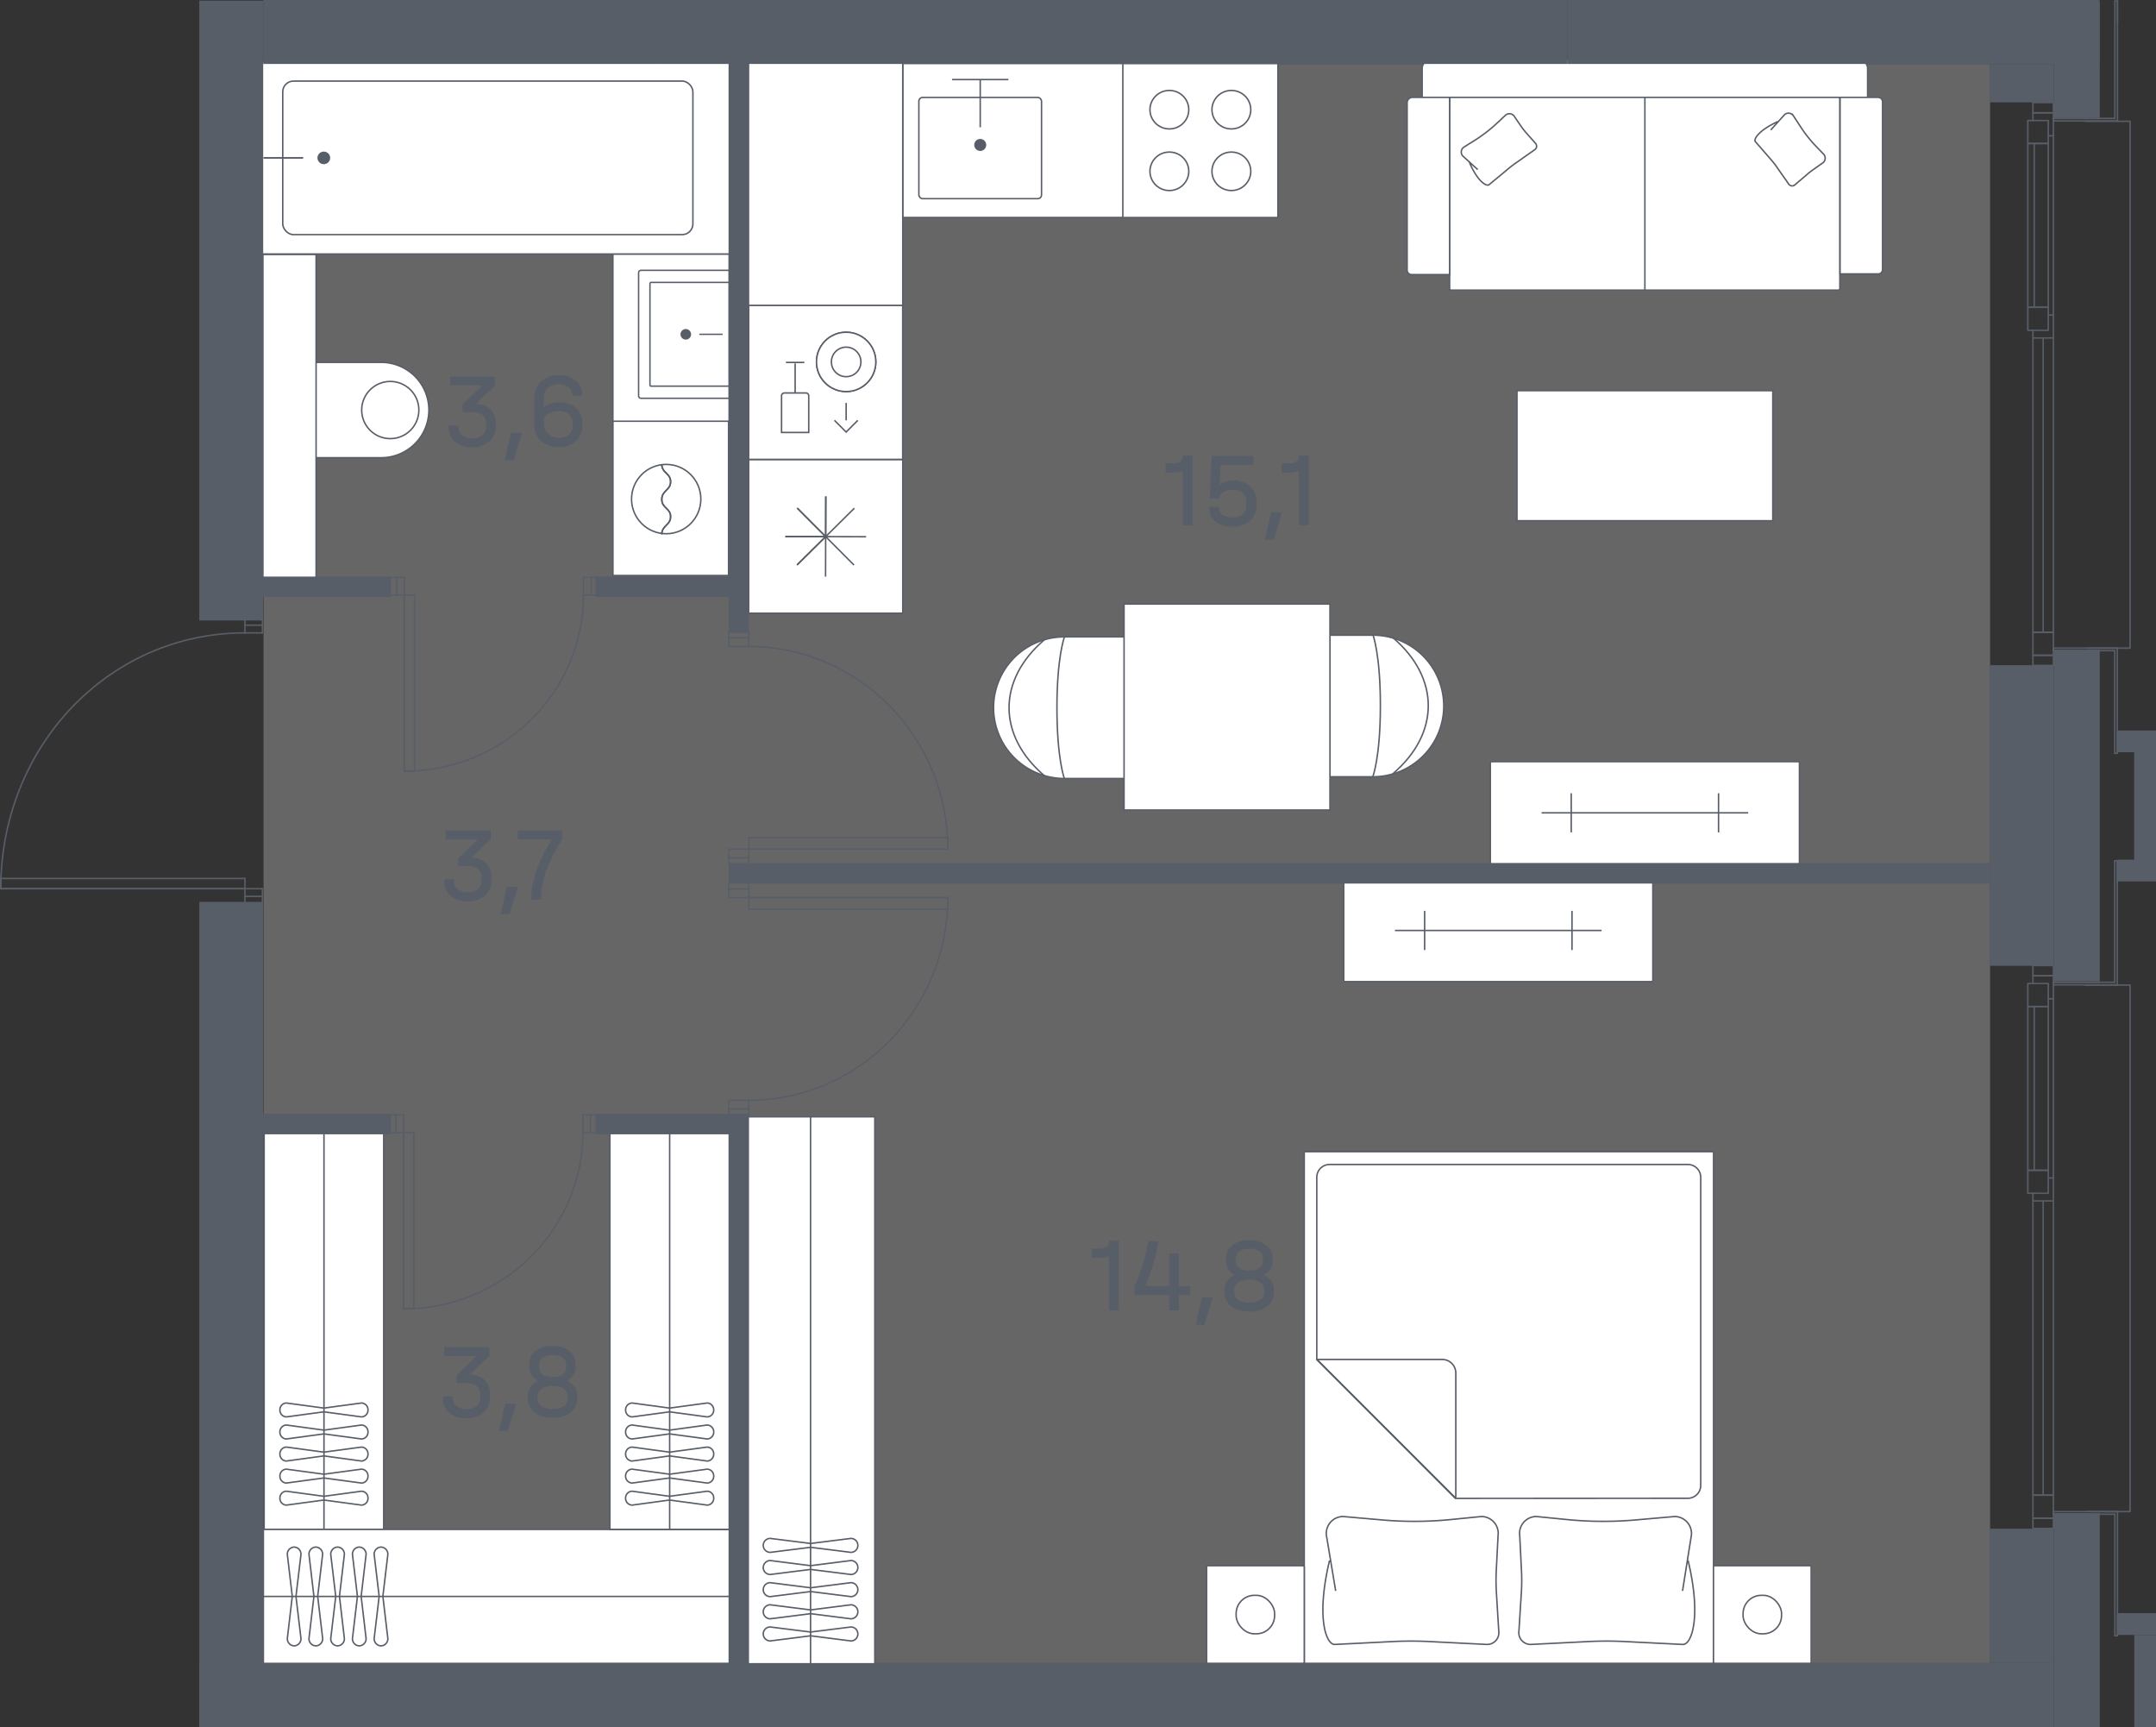 <svg id="Слой_1" data-name="Слой 1" xmlns="http://www.w3.org/2000/svg" viewBox="0 0 366.48 293.52"><rect x="0" y="0" width="366.48" height="293.52" fill="#333333" stroke="none"/><path id="fl61" d="M338.28,282.61H44.8V10.87H338.28V282.61Z" fill="#fff" fill-rule="evenodd" opacity="0.25"/><rect x="48.6" y="61.58" width="5" height="16.2" fill="#fff" stroke="#585e68" stroke-miterlimit="10" stroke-width="0.25"/><path d="M53.59,61.58H64.8a8.1,8.1,0,0,1,8.1,8.1v0a8.1,8.1,0,0,1-8.1,8.1H53.59a0,0,0,0,1,0,0V61.58A0,0,0,0,1,53.59,61.58Z" fill="#fff" stroke="#585e68" stroke-miterlimit="10" stroke-width="0.25"/><circle cx="66.34" cy="69.68" r="4.86" fill="none" stroke="#585e68" stroke-miterlimit="10" stroke-width="0.25"/><circle cx="51.1" cy="69.68" r="0.97" fill="#585e68"/><rect x="21.58" y="66.34" width="55.25" height="9.05" transform="translate(-21.66 120.07) rotate(-90)" fill="#fff" stroke="#585e68" stroke-miterlimit="10" stroke-width="0.25"/><rect x="104.17" y="43.16" width="19.78" height="28.58" transform="translate(228.13 114.9) rotate(-180)" fill="#fff" stroke="#585e68" stroke-miterlimit="10" stroke-width="0.25"/><path d="M108.54,45.94h15a.4.4,0,0,1,.4.4V67.28a.4.4,0,0,1-.4.4h-15a0,0,0,0,1,0,0V45.94A0,0,0,0,1,108.54,45.94Z" transform="translate(232.49 113.62) rotate(-180)" fill="#fff" stroke="#585e68" stroke-miterlimit="10" stroke-width="0.24"/><path d="M110.49,48h13.27a.2.2,0,0,1,.2.2V65.43a.2.2,0,0,1-.2.2H110.49a0,0,0,0,1,0,0V48A0,0,0,0,1,110.49,48Z" transform="translate(234.44 113.62) rotate(-180)" fill="#fff" stroke="#585e68" stroke-miterlimit="10" stroke-width="0.24"/><circle cx="116.57" cy="56.81" r="0.9" fill="#585e68"/><line x1="122.74" y1="56.81" x2="118.97" y2="56.81" fill="none" stroke="#585e68" stroke-linecap="round" stroke-miterlimit="10" stroke-width="0.23"/><rect x="44.45" y="10.49" width="79.93" height="32.67" rx="0.23" fill="#fff" stroke="#585e68" stroke-miterlimit="10" stroke-width="0.25"/><rect x="48.06" y="13.78" width="69.72" height="26.09" rx="1.82" fill="none" stroke="#585e68" stroke-miterlimit="10" stroke-width="0.25"/><ellipse cx="55.04" cy="26.83" rx="1.08" ry="1.07" fill="#585e68"/><line x1="51.43" y1="26.83" x2="44.89" y2="26.83" fill="none" stroke="#585e68" stroke-linecap="round" stroke-miterlimit="10" stroke-width="0.28"/><rect x="100.91" y="74.86" width="26.21" height="19.65" transform="translate(198.7 -29.33) rotate(90)" fill="#fff" stroke="#585e68" stroke-miterlimit="10" stroke-width="0.25"/><circle cx="113.24" cy="84.81" r="5.89" fill="none" stroke="#585e68" stroke-miterlimit="10" stroke-width="0.25"/><path d="M112.49,78.92c0,1.47,1.5,1.47,1.5,2.94s-1.5,1.48-1.5,3,1.5,1.47,1.5,2.94-1.5,1.48-1.5,3" fill="none" stroke="#585e68" stroke-miterlimit="10" stroke-width="0.25"/><path d="M112.49,78.92c0,1.47,1.5,1.47,1.5,2.94s-1.5,1.48-1.5,3,1.5,1.47,1.5,2.94-1.5,1.48-1.5,3" fill="none" stroke="#585e68" stroke-miterlimit="10" stroke-width="0.25"/><path d="M241.74,16.67v-5a1.52,1.52,0,0,1,1.52-1.52h72.68a1.52,1.52,0,0,1,1.52,1.52v5" fill="#fff" stroke="#585e68" stroke-miterlimit="10" stroke-width="0.25"/><rect x="263.2" y="-0.24" width="32.75" height="66.33" rx="0.25" transform="translate(246.65 312.5) rotate(-90)" fill="#fff" stroke="#585e68" stroke-miterlimit="10" stroke-width="0.25"/><path d="M239.19,17.43V45.91a.76.76,0,0,0,.75.75h6.47V16.55H240A.92.92,0,0,0,239.19,17.43Z" fill="#fff" stroke="#585e68" stroke-miterlimit="10" stroke-width="0.25"/><path d="M320,17.31V45.79a.76.76,0,0,1-.76.76h-6.46v-30h6.46A.76.76,0,0,1,320,17.31Z" fill="#fff" stroke="#585e68" stroke-miterlimit="10" stroke-width="0.25"/><line x1="279.6" y1="49.3" x2="279.6" y2="16.55" fill="#fff" stroke="#585e68" stroke-miterlimit="10" stroke-width="0.25"/><path d="M249.78,27.61c1.39,3.24,2.9,4.12,3.33,3.78L256,29a20.67,20.67,0,0,1,1.89-1.46l3-2.11a.72.72,0,0,0,.09-1.1l-1.56-1.76c-.29-.34-.57-.69-.83-1.06l-1.13-1.65a1,1,0,0,0-1.56-.27l-1.46,1.36a25.64,25.64,0,0,1-3.45,2.7L248.84,25a1,1,0,0,0-.07,1.62l2.42,2.2" fill="none" stroke="#585e68" stroke-miterlimit="10" stroke-width="0.25"/><path d="M302.19,20.66c-3.24,1.49-4.14,3-3.82,3.4l2.32,2.66c.49.56,1,1.16,1.4,1.77l2,2.85a.71.71,0,0,0,1.08,0L307,29.79a10.66,10.66,0,0,1,1.06-.85l1.66-1.18a1,1,0,0,0,.3-1.52l-1.31-1.36a22.52,22.52,0,0,1-2.59-3.25l-1.31-2a1,1,0,0,0-1.6,0L301,22.08" fill="none" stroke="#585e68" stroke-miterlimit="10" stroke-width="0.25"/><rect x="268.55" y="55.7" width="22.1" height="43.48" transform="translate(202.16 357.04) rotate(-90)" fill="#fff" stroke="#585e68" stroke-miterlimit="10" stroke-width="0.25"/><rect x="213" y="204.41" width="86.96" height="69.57" rx="0.23" transform="translate(17.29 495.67) rotate(-90)" fill="#fff" stroke="#585e68" stroke-miterlimit="10" stroke-width="0.25"/><path d="M286.94,265.17c2.32,9.69.59,14.28-.86,14.28l-9.83-.49a60.75,60.75,0,0,0-6.33,0l-9.73.49a2,2,0,0,1-2-2.29l.42-6.67a32.3,32.3,0,0,0,0-3.81l-.28-5.67a2.86,2.86,0,0,1,2.83-3.3l5.25.52a62.64,62.64,0,0,0,11.62.06l6.62-.58a2.88,2.88,0,0,1,2.8,3.52L286,270.35" fill="none" stroke="#585e68" stroke-miterlimit="10" stroke-width="0.25"/><path d="M226,265.17c-2.32,9.69-.59,14.28.86,14.28l9.84-.49a60.56,60.56,0,0,1,6.32,0l9.74.49a2,2,0,0,0,2-2.29l-.41-6.67a34.61,34.61,0,0,1,0-3.81l.29-5.67a2.87,2.87,0,0,0-2.83-3.3l-5.25.52a62.65,62.65,0,0,1-11.62.06l-6.63-.58a2.87,2.87,0,0,0-2.79,3.52l1.52,9.12" fill="none" stroke="#585e68" stroke-miterlimit="10" stroke-width="0.25"/><path d="M286.91,254.61a2.19,2.19,0,0,0,2.18-2.18V200.06a2.18,2.18,0,0,0-2.18-2.17H226a2.17,2.17,0,0,0-2.17,2.17v31l23.56,23.57Z" fill="none" stroke="#585e68" stroke-miterlimit="10" stroke-width="0.25"/><path d="M224,231.15l23.27,23.26a.11.11,0,0,0,.19-.08v-21a2.31,2.31,0,0,0-2.31-2.31H224A.07.07,0,0,0,224,231.15Z" fill="none" stroke="#585e68" stroke-miterlimit="10" stroke-width="0.25"/><rect x="291.26" y="266.07" width="16.6" height="16.6" rx="0.23" transform="translate(599.12 548.74) rotate(180)" fill="#fff" stroke="#585e68" stroke-miterlimit="10" stroke-width="0.25"/><rect x="296.29" y="271.1" width="6.54" height="6.54" rx="3.11" transform="translate(599.12 548.74) rotate(-180)" fill="none" stroke="#585e68" stroke-miterlimit="10" stroke-width="0.25"/><path d="M299.56,274.37v0Z" fill="none" stroke="#585e68" stroke-miterlimit="10" stroke-width="0.25" fill-rule="evenodd"/><rect x="205.09" y="266.07" width="16.6" height="16.6" rx="0.23" transform="translate(426.79 548.74) rotate(180)" fill="#fff" stroke="#585e68" stroke-miterlimit="10" stroke-width="0.25"/><rect x="210.13" y="271.1" width="6.54" height="6.54" rx="3.11" transform="translate(426.79 548.74) rotate(-180)" fill="none" stroke="#585e68" stroke-miterlimit="10" stroke-width="0.25"/><path d="M213.39,274.37v0Z" fill="none" stroke="#585e68" stroke-miterlimit="10" stroke-width="0.25" fill-rule="evenodd"/><rect x="20.95" y="215.62" width="68.23" height="20.32" transform="translate(-170.72 280.85) rotate(-90)" fill="#fff" stroke="#585e68" stroke-miterlimit="10" stroke-width="0.25"/><line x1="55.07" y1="259.91" x2="55.07" y2="191.69" fill="none" stroke="#585e68" stroke-miterlimit="10" stroke-width="0.25"/><path d="M62.55,239.6h0a1.14,1.14,0,0,0-1.1-1.18l-6.39.86-6.38-.86a1.14,1.14,0,0,0-1.1,1.18h0a1.14,1.14,0,0,0,1.1,1.18l6.38-.86,6.39.86A1.14,1.14,0,0,0,62.55,239.6Z" fill="none" stroke="#585e68" stroke-miterlimit="10" stroke-width="0.25"/><path d="M62.55,243.35h0a1.15,1.15,0,0,0-1.1-1.19l-6.39.87-6.38-.87a1.15,1.15,0,0,0-1.1,1.19h0a1.14,1.14,0,0,0,1.1,1.18l6.38-.86,6.39.86A1.14,1.14,0,0,0,62.55,243.35Z" fill="none" stroke="#585e68" stroke-miterlimit="10" stroke-width="0.25"/><path d="M62.55,247.09h0a1.14,1.14,0,0,0-1.1-1.18l-6.39.86-6.38-.86a1.14,1.14,0,0,0-1.1,1.18h0a1.15,1.15,0,0,0,1.1,1.19l6.38-.87,6.39.87A1.15,1.15,0,0,0,62.55,247.09Z" fill="none" stroke="#585e68" stroke-miterlimit="10" stroke-width="0.25"/><path d="M62.55,250.84h0a1.14,1.14,0,0,0-1.1-1.18l-6.39.86-6.38-.86a1.14,1.14,0,0,0-1.1,1.18h0a1.14,1.14,0,0,0,1.1,1.18l6.38-.86,6.39.86A1.14,1.14,0,0,0,62.55,250.84Z" fill="none" stroke="#585e68" stroke-miterlimit="10" stroke-width="0.25"/><path d="M62.55,254.59h0a1.14,1.14,0,0,0-1.1-1.18l-6.39.86-6.38-.86a1.14,1.14,0,0,0-1.1,1.18h0a1.14,1.14,0,0,0,1.1,1.18l6.38-.86,6.39.86A1.14,1.14,0,0,0,62.55,254.59Z" fill="none" stroke="#585e68" stroke-miterlimit="10" stroke-width="0.25"/><rect x="44.77" y="259.9" width="79.84" height="22.78" fill="#fff" stroke="#585e68" stroke-miterlimit="10" stroke-width="0.25"/><line x1="44.76" y1="271.29" x2="124.59" y2="271.29" fill="none" stroke="#585e68" stroke-miterlimit="10" stroke-width="0.25"/><path d="M64.76,279.69h0a1.21,1.21,0,0,0,1.17-1.24l-.85-7.17.85-7.14a1.21,1.21,0,0,0-1.17-1.24h0a1.21,1.21,0,0,0-1.16,1.24l.85,7.14-.85,7.17A1.21,1.21,0,0,0,64.76,279.69Z" fill="none" stroke="#585e68" stroke-miterlimit="10" stroke-width="0.25"/><path d="M61.07,279.69h0a1.21,1.21,0,0,0,1.16-1.24l-.84-7.17.84-7.14a1.21,1.21,0,0,0-1.16-1.24h0a1.21,1.21,0,0,0-1.16,1.24l.85,7.14-.85,7.17A1.21,1.21,0,0,0,61.07,279.69Z" fill="none" stroke="#585e68" stroke-miterlimit="10" stroke-width="0.25"/><path d="M57.38,279.69h0a1.21,1.21,0,0,0,1.16-1.24l-.84-7.17.84-7.14a1.21,1.21,0,0,0-1.16-1.24h0a1.21,1.21,0,0,0-1.16,1.24l.85,7.14-.85,7.17A1.21,1.21,0,0,0,57.38,279.69Z" fill="none" stroke="#585e68" stroke-miterlimit="10" stroke-width="0.25"/><path d="M53.69,279.69h0a1.21,1.21,0,0,0,1.16-1.24L54,271.28l.84-7.14a1.21,1.21,0,0,0-1.16-1.24h0a1.21,1.21,0,0,0-1.16,1.24l.84,7.14-.84,7.17A1.21,1.21,0,0,0,53.69,279.69Z" fill="none" stroke="#585e68" stroke-miterlimit="10" stroke-width="0.25"/><path d="M50,279.69h0a1.21,1.21,0,0,0,1.16-1.24l-.85-7.17.85-7.14A1.21,1.21,0,0,0,50,262.9h0a1.21,1.21,0,0,0-1.16,1.24l.84,7.14-.84,7.17A1.21,1.21,0,0,0,50,279.69Z" fill="none" stroke="#585e68" stroke-miterlimit="10" stroke-width="0.25"/><rect x="91.17" y="225.47" width="93.22" height="21.83" transform="translate(-98.6 374.17) rotate(-90)" fill="#fff" stroke="#585e68" stroke-miterlimit="10" stroke-width="0.25"/><line x1="137.78" y1="283.01" x2="137.78" y2="189.8" fill="none" stroke="#585e68" stroke-miterlimit="10" stroke-width="0.25"/><path d="M129.74,262.61h0a1.18,1.18,0,0,1,1.19-1.18l6.86.86,6.85-.86a1.18,1.18,0,0,1,1.18,1.18h0a1.18,1.18,0,0,1-1.18,1.19l-6.85-.86-6.86.86A1.19,1.19,0,0,1,129.74,262.61Z" fill="none" stroke="#585e68" stroke-miterlimit="10" stroke-width="0.25"/><path d="M129.74,266.38h0a1.19,1.19,0,0,1,1.19-1.19l6.86.87,6.85-.87a1.18,1.18,0,0,1,1.18,1.19h0a1.18,1.18,0,0,1-1.18,1.18l-6.85-.86-6.86.86A1.18,1.18,0,0,1,129.74,266.38Z" fill="none" stroke="#585e68" stroke-miterlimit="10" stroke-width="0.25"/><path d="M129.74,270.14h0a1.19,1.19,0,0,1,1.19-1.19l6.86.87,6.85-.87a1.19,1.19,0,0,1,1.18,1.19h0a1.18,1.18,0,0,1-1.18,1.18l-6.85-.86-6.86.86A1.18,1.18,0,0,1,129.74,270.14Z" fill="none" stroke="#585e68" stroke-miterlimit="10" stroke-width="0.25"/><path d="M129.74,273.9h0a1.19,1.19,0,0,1,1.19-1.19l6.86.87,6.85-.87a1.19,1.19,0,0,1,1.18,1.19h0a1.19,1.19,0,0,1-1.18,1.19l-6.85-.87-6.86.87A1.19,1.19,0,0,1,129.74,273.9Z" fill="none" stroke="#585e68" stroke-miterlimit="10" stroke-width="0.25"/><path d="M129.74,277.66h0a1.18,1.18,0,0,1,1.19-1.18l6.86.86,6.85-.86a1.18,1.18,0,0,1,1.18,1.18h0a1.18,1.18,0,0,1-1.18,1.19l-6.85-.87-6.86.87A1.19,1.19,0,0,1,129.74,277.66Z" fill="none" stroke="#585e68" stroke-miterlimit="10" stroke-width="0.25"/><rect x="79.71" y="215.62" width="68.23" height="20.32" transform="translate(-111.95 339.61) rotate(-90)" fill="#fff" stroke="#585e68" stroke-miterlimit="10" stroke-width="0.25"/><line x1="113.83" y1="259.91" x2="113.83" y2="191.69" fill="none" stroke="#585e68" stroke-miterlimit="10" stroke-width="0.25"/><path d="M121.32,239.6h0a1.15,1.15,0,0,0-1.11-1.18l-6.39.86-6.37-.86a1.15,1.15,0,0,0-1.11,1.18h0a1.15,1.15,0,0,0,1.11,1.18l6.37-.86,6.39.86A1.15,1.15,0,0,0,121.32,239.6Z" fill="none" stroke="#585e68" stroke-miterlimit="10" stroke-width="0.25"/><path d="M121.32,243.35h0a1.16,1.16,0,0,0-1.11-1.19l-6.39.87-6.37-.87a1.16,1.16,0,0,0-1.11,1.19h0a1.15,1.15,0,0,0,1.11,1.18l6.37-.86,6.39.86A1.15,1.15,0,0,0,121.32,243.35Z" fill="none" stroke="#585e68" stroke-miterlimit="10" stroke-width="0.25"/><path d="M121.32,247.09h0a1.15,1.15,0,0,0-1.11-1.18l-6.39.86-6.37-.86a1.15,1.15,0,0,0-1.11,1.18h0a1.16,1.16,0,0,0,1.11,1.19l6.37-.87,6.39.87A1.16,1.16,0,0,0,121.32,247.09Z" fill="none" stroke="#585e68" stroke-miterlimit="10" stroke-width="0.25"/><path d="M121.32,250.84h0a1.15,1.15,0,0,0-1.11-1.18l-6.39.86-6.37-.86a1.15,1.15,0,0,0-1.11,1.18h0a1.15,1.15,0,0,0,1.11,1.18l6.37-.86,6.39.86A1.15,1.15,0,0,0,121.32,250.84Z" fill="none" stroke="#585e68" stroke-miterlimit="10" stroke-width="0.25"/><path d="M121.32,254.59h0a1.15,1.15,0,0,0-1.11-1.18l-6.39.86-6.37-.86a1.15,1.15,0,0,0-1.11,1.18h0a1.15,1.15,0,0,0,1.11,1.18l6.37-.86,6.39.86A1.15,1.15,0,0,0,121.32,254.59Z" fill="none" stroke="#585e68" stroke-miterlimit="10" stroke-width="0.25"/><rect x="153.44" y="10.79" width="63.71" height="26.18" transform="translate(370.6 47.75) rotate(180)" fill="#fff" stroke="#585e68" stroke-miterlimit="10" stroke-width="0.25"/><rect x="127.27" y="51.89" width="26.18" height="26.18" transform="translate(280.71 129.95) rotate(180)" fill="#fff" stroke="#585e68" stroke-miterlimit="10" stroke-width="0.25"/><circle cx="143.83" cy="61.5" r="5.04" fill="#fff" stroke="#585e68" stroke-miterlimit="10" stroke-width="0.25"/><circle cx="143.83" cy="61.5" r="5.04" fill="#fff" stroke="#585e68" stroke-miterlimit="10" stroke-width="0.25"/><circle cx="143.83" cy="61.5" r="2.51" fill="#fff" stroke="#585e68" stroke-miterlimit="10" stroke-width="0.25"/><path d="M132.84,66.77h4.62a0,0,0,0,1,0,0V73a.48.48,0,0,1-.48.48h-3.66a.48.48,0,0,1-.48-.48V66.77a0,0,0,0,1,0,0Z" transform="translate(270.31 140.26) rotate(-180)" fill="#fff" stroke="#585e68" stroke-miterlimit="10" stroke-width="0.25"/><line x1="135.16" y1="61.76" x2="135.16" y2="66.77" fill="#fff" stroke="#585e68" stroke-miterlimit="10" stroke-width="0.25"/><line x1="136.72" y1="61.59" x2="133.59" y2="61.59" fill="#fff" stroke="#585e68" stroke-miterlimit="10" stroke-width="0.25"/><line x1="143.83" y1="73.03" x2="143.83" y2="68.47" fill="#fff" stroke="#585e68" stroke-miterlimit="10" stroke-width="0.25"/><polyline points="145.81 71.43 143.83 73.42 141.84 71.43" fill="#fff" stroke="#585e68" stroke-miterlimit="10" stroke-width="0.25"/><rect x="127.25" y="78.12" width="26.19" height="26.09" transform="translate(280.7 182.33) rotate(180)" fill="#fff" stroke="#585e68" stroke-miterlimit="10" stroke-width="0.25"/><polyline points="145.16 96.02 140.35 91.19 135.47 96.02" fill="none" stroke="#585e68" stroke-miterlimit="10" stroke-width="0.25"/><polyline points="140.33 97.99 140.35 91.19 133.47 91.17" fill="none" stroke="#585e68" stroke-miterlimit="10" stroke-width="0.25"/><polyline points="135.5 95.98 140.35 91.19 135.5 86.33" fill="none" stroke="#585e68" stroke-miterlimit="10" stroke-width="0.25"/><polyline points="133.52 91.17 140.35 91.19 140.37 84.34" fill="none" stroke="#585e68" stroke-miterlimit="10" stroke-width="0.25"/><polyline points="135.53 86.36 140.35 91.19 145.23 86.36" fill="none" stroke="#585e68" stroke-miterlimit="10" stroke-width="0.25"/><polyline points="140.37 84.38 140.35 91.19 147.22 91.21" fill="none" stroke="#585e68" stroke-miterlimit="10" stroke-width="0.25"/><rect x="190.95" y="10.7" width="26.18" height="26.36" transform="translate(227.92 -180.16) rotate(90)" fill="#fff" stroke="#585e68" stroke-miterlimit="10" stroke-width="0.25"/><ellipse cx="198.77" cy="18.64" rx="3.3" ry="3.27" fill="#fff" stroke="#585e68" stroke-miterlimit="10" stroke-width="0.25"/><ellipse cx="209.31" cy="18.64" rx="3.3" ry="3.27" fill="#fff" stroke="#585e68" stroke-miterlimit="10" stroke-width="0.25"/><ellipse cx="198.77" cy="29.11" rx="3.3" ry="3.27" fill="#fff" stroke="#585e68" stroke-miterlimit="10" stroke-width="0.25"/><ellipse cx="209.31" cy="29.11" rx="3.3" ry="3.27" fill="#fff" stroke="#585e68" stroke-miterlimit="10" stroke-width="0.25"/><rect x="153.96" y="10.79" width="25.31" height="25.31" fill="none"/><rect x="156.19" y="16.56" width="20.85" height="17.2" rx="0.64" fill="#fff" stroke="#585e68" stroke-miterlimit="10" stroke-width="0.25"/><line x1="171.41" y1="13.52" x2="161.83" y2="13.52" fill="none" stroke="#585e68" stroke-miterlimit="10" stroke-width="0.25"/><line x1="166.62" y1="13.52" x2="166.62" y2="21.63" fill="none" stroke="#585e68" stroke-miterlimit="10" stroke-width="0.25"/><circle cx="166.62" cy="24.63" r="1.02" fill="#585e68"/><rect x="127.19" y="10.59" width="26.25" height="41.3" transform="translate(280.64 62.48) rotate(180)" fill="#fff" stroke="#585e68" stroke-miterlimit="10" stroke-width="0.25"/><rect x="245.99" y="131.85" width="17.39" height="52.54" rx="0.21" transform="translate(412.8 -96.57) rotate(90)" fill="#fff" stroke="#585e68" stroke-miterlimit="10" stroke-width="0.25"/><line x1="237.12" y1="158.12" x2="272.24" y2="158.12" fill="none" stroke="#585e68" stroke-miterlimit="10" stroke-width="0.25"/><line x1="267.21" y1="154.79" x2="267.21" y2="161.44" fill="none" stroke="#585e68" stroke-miterlimit="10" stroke-width="0.25"/><line x1="242.16" y1="154.79" x2="242.16" y2="161.44" fill="none" stroke="#585e68" stroke-miterlimit="10" stroke-width="0.25"/><rect x="270.9" y="111.86" width="17.39" height="52.54" rx="0.21" transform="translate(417.73 -141.47) rotate(90)" fill="#fff" stroke="#585e68" stroke-miterlimit="10" stroke-width="0.25"/><line x1="262.04" y1="138.13" x2="297.16" y2="138.13" fill="none" stroke="#585e68" stroke-miterlimit="10" stroke-width="0.25"/><line x1="292.12" y1="134.8" x2="292.12" y2="141.45" fill="none" stroke="#585e68" stroke-miterlimit="10" stroke-width="0.25"/><line x1="267.08" y1="134.8" x2="267.08" y2="141.45" fill="none" stroke="#585e68" stroke-miterlimit="10" stroke-width="0.25"/><path d="M233.38,132a12,12,0,0,0,0-24.06H220.81a4.15,4.15,0,0,0-4.15,4.15v15.76a4.15,4.15,0,0,0,4.15,4.15Z" fill="#fff" stroke="#585e68" stroke-miterlimit="10" stroke-width="0.25"/><path d="M236.78,131.47c8-6.85,8-16.25,0-23.1" fill="none" stroke="#585e68" stroke-linecap="round" stroke-linejoin="round" stroke-width="0.25"/><path d="M233.38,107.9s1.26,3.31,1.26,12-1.26,12-1.26,12" fill="none" stroke="#585e68" stroke-linecap="round" stroke-linejoin="round" stroke-width="0.25"/><path d="M180.92,108.23a12,12,0,0,0,0,24.06h12.57a4.15,4.15,0,0,0,4.15-4.15V112.38a4.15,4.15,0,0,0-4.15-4.15Z" fill="#fff" stroke="#585e68" stroke-miterlimit="10" stroke-width="0.25"/><path d="M177.52,108.72c-8,6.85-8,16.25,0,23.1" fill="none" stroke="#585e68" stroke-linecap="round" stroke-linejoin="round" stroke-width="0.25"/><path d="M180.92,132.29s-1.26-3.31-1.26-12,1.26-12,1.26-12" fill="none" stroke="#585e68" stroke-linecap="round" stroke-linejoin="round" stroke-width="0.25"/><rect x="191.07" y="102.65" width="35" height="35" transform="translate(417.14 240.3) rotate(180)" fill="#fff" stroke="#585e68" stroke-miterlimit="10" stroke-width="0.25"/><rect x="345.56" y="107.43" width="3.48" height="3.91" transform="translate(694.6 218.78) rotate(-180)" stroke-width="0.25" stroke="#585e68" stroke-linecap="round" stroke-linejoin="round" fill="none"/><rect x="345.56" y="57.43" width="3.48" height="50" transform="translate(694.6 164.86) rotate(-180)" stroke-width="0.25" stroke="#585e68" stroke-linecap="round" stroke-linejoin="round" fill="none"/><rect x="344.69" y="52.21" width="3.48" height="3.91" transform="translate(692.86 108.34) rotate(-180)" stroke-width="0.25" stroke="#585e68" stroke-linecap="round" stroke-linejoin="round" fill="none"/><rect x="344.69" y="24.39" width="3.48" height="27.83" transform="translate(692.86 76.6) rotate(-180)" stroke-width="0.25" stroke="#585e68" stroke-linecap="round" stroke-linejoin="round" fill="none"/><rect x="344.69" y="20.47" width="3.48" height="3.91" transform="translate(692.86 44.86) rotate(-180)" stroke-width="0.25" stroke="#585e68" stroke-linecap="round" stroke-linejoin="round" fill="none"/><line x1="349.04" y1="19.17" x2="349.04" y2="57.43" fill="none" stroke="#585e68" stroke-linecap="round" stroke-linejoin="round" stroke-width="0.25"/><line x1="345.56" y1="57.43" x2="345.56" y2="56.13" fill="none" stroke="#585e68" stroke-linecap="round" stroke-linejoin="round" stroke-width="0.25"/><line x1="349.04" y1="53.53" x2="348.17" y2="53.53" fill="none" stroke="#585e68" stroke-linecap="round" stroke-linejoin="round" stroke-width="0.25"/><line x1="349.04" y1="23.08" x2="348.17" y2="23.08" fill="none" stroke="#585e68" stroke-linecap="round" stroke-linejoin="round" stroke-width="0.25"/><line x1="349.04" y1="19.17" x2="345.56" y2="19.17" fill="none" stroke="#585e68" stroke-linecap="round" stroke-linejoin="round" stroke-width="0.25"/><line x1="345.56" y1="20.47" x2="345.56" y2="19.17" fill="none" stroke="#585e68" stroke-linecap="round" stroke-linejoin="round" stroke-width="0.25"/><line x1="345.78" y1="24.39" x2="345.78" y2="52.21" fill="none" stroke="#585e68" stroke-linecap="round" stroke-linejoin="round" stroke-width="0.25"/><line x1="347.3" y1="57.43" x2="347.3" y2="107.43" fill="none" stroke="#585e68" stroke-linecap="round" stroke-linejoin="round" stroke-width="0.25"/><rect x="345.56" y="111.34" width="3.48" height="1.74" transform="translate(694.6 224.43) rotate(-180)" stroke-width="0.25" stroke="#585e68" stroke-linecap="round" stroke-linejoin="round" fill="none"/><rect x="345.56" y="17.43" width="3.48" height="1.74" transform="translate(694.6 36.6) rotate(-180)" stroke-width="0.25" stroke="#585e68" stroke-linecap="round" stroke-linejoin="round" fill="none"/><polyline points="354.44 20.61 362.07 20.61 362.07 110.14 354.88 110.14" fill="none" stroke="#585e68" stroke-linecap="round" stroke-linejoin="round" stroke-width="0.25"/><rect x="345.56" y="254.08" width="3.48" height="3.91" transform="translate(694.6 512.07) rotate(-180)" stroke-width="0.25" stroke="#585e68" stroke-linecap="round" stroke-linejoin="round" fill="none"/><rect x="345.56" y="204.08" width="3.48" height="50" transform="translate(694.6 458.16) rotate(-180)" stroke-width="0.25" stroke="#585e68" stroke-linecap="round" stroke-linejoin="round" fill="none"/><rect x="344.69" y="198.86" width="3.48" height="3.91" transform="translate(692.86 401.63) rotate(-180)" stroke-width="0.25" stroke="#585e68" stroke-linecap="round" stroke-linejoin="round" fill="none"/><rect x="344.69" y="171.03" width="3.48" height="27.83" transform="translate(692.86 369.9) rotate(-180)" stroke-width="0.25" stroke="#585e68" stroke-linecap="round" stroke-linejoin="round" fill="none"/><rect x="344.69" y="167.12" width="3.48" height="3.91" transform="translate(692.86 338.16) rotate(-180)" stroke-width="0.25" stroke="#585e68" stroke-linecap="round" stroke-linejoin="round" fill="none"/><line x1="349.04" y1="165.82" x2="349.04" y2="204.08" fill="none" stroke="#585e68" stroke-linecap="round" stroke-linejoin="round" stroke-width="0.25"/><line x1="345.56" y1="204.08" x2="345.56" y2="202.77" fill="none" stroke="#585e68" stroke-linecap="round" stroke-linejoin="round" stroke-width="0.25"/><line x1="349.04" y1="200.17" x2="348.17" y2="200.17" fill="none" stroke="#585e68" stroke-linecap="round" stroke-linejoin="round" stroke-width="0.25"/><line x1="349.04" y1="169.73" x2="348.17" y2="169.73" fill="none" stroke="#585e68" stroke-linecap="round" stroke-linejoin="round" stroke-width="0.25"/><line x1="349.04" y1="165.82" x2="345.56" y2="165.82" fill="none" stroke="#585e68" stroke-linecap="round" stroke-linejoin="round" stroke-width="0.25"/><line x1="345.56" y1="167.12" x2="345.56" y2="165.82" fill="none" stroke="#585e68" stroke-linecap="round" stroke-linejoin="round" stroke-width="0.25"/><line x1="345.78" y1="171.03" x2="345.78" y2="198.86" fill="none" stroke="#585e68" stroke-linecap="round" stroke-linejoin="round" stroke-width="0.25"/><line x1="347.3" y1="204.08" x2="347.3" y2="254.08" fill="none" stroke="#585e68" stroke-linecap="round" stroke-linejoin="round" stroke-width="0.25"/><rect x="345.56" y="257.99" width="3.48" height="1.74" transform="translate(694.6 517.72) rotate(-180)" stroke-width="0.25" stroke="#585e68" stroke-linecap="round" stroke-linejoin="round" fill="none"/><rect x="345.56" y="164.08" width="3.48" height="1.74" transform="translate(694.6 329.9) rotate(-180)" stroke-width="0.25" stroke="#585e68" stroke-linecap="round" stroke-linejoin="round" fill="none"/><polyline points="354.44 167.4 362.07 167.4 362.07 256.87 354.88 256.87" fill="none" stroke="#585e68" stroke-linecap="round" stroke-linejoin="round" stroke-width="0.25"/><g id="LINE"><line x1="44.6" y1="153.2" x2="44.6" y2="152.33" fill="none" stroke="#585e68" stroke-linecap="round" stroke-linejoin="round" stroke-width="0.25"/></g><g id="LINE-2" data-name="LINE"><line x1="41.64" y1="152.33" x2="41.64" y2="153.2" fill="none" stroke="#585e68" stroke-linecap="round" stroke-linejoin="round" stroke-width="0.25"/></g><g id="LINE-3" data-name="LINE"><line x1="41.64" y1="105.37" x2="41.64" y2="106.24" fill="none" stroke="#585e68" stroke-linecap="round" stroke-linejoin="round" stroke-width="0.25"/></g><g id="LINE-4" data-name="LINE"><line x1="44.6" y1="106.24" x2="44.6" y2="105.37" fill="none" stroke="#585e68" stroke-linecap="round" stroke-linejoin="round" stroke-width="0.25"/></g><g id="LINE-5" data-name="LINE"><line x1="41.64" y1="106.24" x2="41.64" y2="107.55" fill="none" stroke="#585e68" stroke-linecap="round" stroke-linejoin="round" stroke-width="0.25"/></g><g id="LINE-6" data-name="LINE"><line x1="41.64" y1="107.55" x2="44.6" y2="107.55" fill="none" stroke="#585e68" stroke-linecap="round" stroke-linejoin="round" stroke-width="0.25"/></g><g id="LINE-7" data-name="LINE"><line x1="44.6" y1="107.55" x2="44.6" y2="106.24" fill="none" stroke="#585e68" stroke-linecap="round" stroke-linejoin="round" stroke-width="0.25"/></g><g id="LINE-8" data-name="LINE"><line x1="44.6" y1="106.24" x2="41.64" y2="106.24" fill="none" stroke="#585e68" stroke-linecap="round" stroke-linejoin="round" stroke-width="0.25"/></g><g id="LINE-9" data-name="LINE"><line x1="41.64" y1="152.33" x2="44.6" y2="152.33" fill="none" stroke="#585e68" stroke-linecap="round" stroke-linejoin="round" stroke-width="0.25"/></g><g id="LINE-10" data-name="LINE"><line x1="44.6" y1="152.33" x2="44.6" y2="151.02" fill="none" stroke="#585e68" stroke-linecap="round" stroke-linejoin="round" stroke-width="0.25"/></g><g id="LINE-11" data-name="LINE"><line x1="44.6" y1="151.02" x2="41.64" y2="151.02" fill="none" stroke="#585e68" stroke-linecap="round" stroke-linejoin="round" stroke-width="0.25"/></g><g id="LINE-12" data-name="LINE"><line x1="41.64" y1="151.02" x2="41.64" y2="152.33" fill="none" stroke="#585e68" stroke-linecap="round" stroke-linejoin="round" stroke-width="0.25"/></g><g id="ARC"><path d="M41.64,107.55C18.36,107.55.13,127,.13,151" fill="none" stroke="#585e68" stroke-linecap="round" stroke-linejoin="round" stroke-width="0.25"/></g><g id="LINE-13" data-name="LINE"><line x1="41.64" y1="151.02" x2="0.13" y2="151.02" fill="none" stroke="#585e68" stroke-linecap="round" stroke-linejoin="round" stroke-width="0.25"/></g><g id="LINE-14" data-name="LINE"><line x1="0.13" y1="151.02" x2="0.13" y2="149.28" fill="none" stroke="#585e68" stroke-linecap="round" stroke-linejoin="round" stroke-width="0.25"/></g><g id="LINE-15" data-name="LINE"><line x1="41.64" y1="151.02" x2="0.13" y2="151.02" fill="none" stroke="#585e68" stroke-linecap="round" stroke-linejoin="round" stroke-width="0.25"/></g><g id="LINE-16" data-name="LINE"><line x1="41.64" y1="149.28" x2="41.64" y2="151.02" fill="none" stroke="#585e68" stroke-linecap="round" stroke-linejoin="round" stroke-width="0.25"/></g><g id="LINE-17" data-name="LINE"><line x1="0.13" y1="149.28" x2="41.64" y2="149.28" fill="none" stroke="#585e68" stroke-linecap="round" stroke-linejoin="round" stroke-width="0.25"/></g><g id="LINE-18" data-name="LINE"><line x1="67.29" y1="192.47" x2="66.42" y2="192.47" fill="none" stroke="#585e68" stroke-linecap="round" stroke-linejoin="round" stroke-width="0.25"/></g><g id="LINE-19" data-name="LINE"><line x1="66.42" y1="189.47" x2="67.29" y2="189.47" fill="none" stroke="#585e68" stroke-linecap="round" stroke-linejoin="round" stroke-width="0.25"/></g><g id="LINE-20" data-name="LINE"><line x1="100.37" y1="189.47" x2="101.24" y2="189.47" fill="none" stroke="#585e68" stroke-linecap="round" stroke-linejoin="round" stroke-width="0.25"/></g><g id="LINE-21" data-name="LINE"><line x1="101.24" y1="192.47" x2="100.37" y2="192.47" fill="none" stroke="#585e68" stroke-linecap="round" stroke-linejoin="round" stroke-width="0.25"/></g><g id="LINE-22" data-name="LINE"><line x1="68.6" y1="192.47" x2="67.29" y2="192.47" fill="none" stroke="#585e68" stroke-linecap="round" stroke-linejoin="round" stroke-width="0.25"/></g><g id="LINE-23" data-name="LINE"><line x1="68.6" y1="189.47" x2="68.6" y2="192.47" fill="none" stroke="#585e68" stroke-linecap="round" stroke-linejoin="round" stroke-width="0.25"/></g><g id="LINE-24" data-name="LINE"><line x1="67.29" y1="189.47" x2="68.6" y2="189.47" fill="none" stroke="#585e68" stroke-linecap="round" stroke-linejoin="round" stroke-width="0.25"/></g><g id="LINE-25" data-name="LINE"><line x1="67.29" y1="192.47" x2="67.29" y2="189.47" fill="none" stroke="#585e68" stroke-linecap="round" stroke-linejoin="round" stroke-width="0.25"/></g><g id="LINE-26" data-name="LINE"><line x1="100.37" y1="189.47" x2="100.37" y2="192.47" fill="none" stroke="#585e68" stroke-linecap="round" stroke-linejoin="round" stroke-width="0.25"/></g><g id="LINE-27" data-name="LINE"><line x1="99.07" y1="189.47" x2="100.37" y2="189.47" fill="none" stroke="#585e68" stroke-linecap="round" stroke-linejoin="round" stroke-width="0.25"/></g><g id="LINE-28" data-name="LINE"><line x1="99.07" y1="192.47" x2="99.07" y2="189.47" fill="none" stroke="#585e68" stroke-linecap="round" stroke-linejoin="round" stroke-width="0.25"/></g><g id="LINE-29" data-name="LINE"><line x1="100.37" y1="192.47" x2="99.07" y2="192.47" fill="none" stroke="#585e68" stroke-linecap="round" stroke-linejoin="round" stroke-width="0.25"/></g><g id="ARC-2" data-name="ARC"><path d="M68.6,222.42c16.82,0,30.47-13.41,30.47-29.95" fill="none" stroke="#585e68" stroke-linecap="round" stroke-linejoin="round" stroke-width="0.25"/></g><g id="LINE-30" data-name="LINE"><line x1="68.6" y1="192.47" x2="68.6" y2="222.42" fill="none" stroke="#585e68" stroke-linecap="round" stroke-linejoin="round" stroke-width="0.25"/></g><g id="LINE-31" data-name="LINE"><line x1="70.34" y1="222.42" x2="70.34" y2="192.47" fill="none" stroke="#585e68" stroke-linecap="round" stroke-linejoin="round" stroke-width="0.25"/></g><g id="LINE-32" data-name="LINE"><line x1="70.34" y1="192.47" x2="68.6" y2="192.47" fill="none" stroke="#585e68" stroke-linecap="round" stroke-linejoin="round" stroke-width="0.25"/></g><g id="LINE-33" data-name="LINE"><line x1="68.6" y1="192.47" x2="68.6" y2="222.42" fill="none" stroke="#585e68" stroke-linecap="round" stroke-linejoin="round" stroke-width="0.25"/></g><g id="LINE-34" data-name="LINE"><line x1="68.6" y1="222.42" x2="70.34" y2="222.42" fill="none" stroke="#585e68" stroke-linecap="round" stroke-linejoin="round" stroke-width="0.25"/></g><g id="LINE-35" data-name="LINE"><line x1="67.41" y1="101.12" x2="66.54" y2="101.12" fill="none" stroke="#585e68" stroke-linecap="round" stroke-linejoin="round" stroke-width="0.25"/></g><g id="LINE-36" data-name="LINE"><line x1="66.54" y1="98.12" x2="67.41" y2="98.12" fill="none" stroke="#585e68" stroke-linecap="round" stroke-linejoin="round" stroke-width="0.25"/></g><g id="LINE-37" data-name="LINE"><line x1="100.49" y1="98.12" x2="101.36" y2="98.12" fill="none" stroke="#585e68" stroke-linecap="round" stroke-linejoin="round" stroke-width="0.25"/></g><g id="LINE-38" data-name="LINE"><line x1="101.36" y1="101.12" x2="100.49" y2="101.12" fill="none" stroke="#585e68" stroke-linecap="round" stroke-linejoin="round" stroke-width="0.25"/></g><g id="LINE-39" data-name="LINE"><line x1="68.71" y1="101.12" x2="67.41" y2="101.12" fill="none" stroke="#585e68" stroke-linecap="round" stroke-linejoin="round" stroke-width="0.25"/></g><g id="LINE-40" data-name="LINE"><line x1="68.71" y1="98.12" x2="68.71" y2="101.12" fill="none" stroke="#585e68" stroke-linecap="round" stroke-linejoin="round" stroke-width="0.25"/></g><g id="LINE-41" data-name="LINE"><line x1="67.41" y1="98.12" x2="68.71" y2="98.12" fill="none" stroke="#585e68" stroke-linecap="round" stroke-linejoin="round" stroke-width="0.25"/></g><g id="LINE-42" data-name="LINE"><line x1="67.41" y1="101.12" x2="67.41" y2="98.12" fill="none" stroke="#585e68" stroke-linecap="round" stroke-linejoin="round" stroke-width="0.25"/></g><g id="LINE-43" data-name="LINE"><line x1="100.49" y1="98.12" x2="100.49" y2="101.12" fill="none" stroke="#585e68" stroke-linecap="round" stroke-linejoin="round" stroke-width="0.25"/></g><g id="LINE-44" data-name="LINE"><line x1="99.18" y1="98.12" x2="100.49" y2="98.12" fill="none" stroke="#585e68" stroke-linecap="round" stroke-linejoin="round" stroke-width="0.25"/></g><g id="LINE-45" data-name="LINE"><line x1="99.18" y1="101.12" x2="99.18" y2="98.12" fill="none" stroke="#585e68" stroke-linecap="round" stroke-linejoin="round" stroke-width="0.25"/></g><g id="LINE-46" data-name="LINE"><line x1="100.49" y1="101.12" x2="99.18" y2="101.12" fill="none" stroke="#585e68" stroke-linecap="round" stroke-linejoin="round" stroke-width="0.25"/></g><g id="ARC-3" data-name="ARC"><path d="M68.71,131.06c16.83,0,30.47-13.4,30.47-29.94" fill="none" stroke="#585e68" stroke-linecap="round" stroke-linejoin="round" stroke-width="0.25"/></g><g id="LINE-47" data-name="LINE"><line x1="68.71" y1="101.12" x2="68.71" y2="131.06" fill="none" stroke="#585e68" stroke-linecap="round" stroke-linejoin="round" stroke-width="0.25"/></g><g id="LINE-48" data-name="LINE"><line x1="70.45" y1="131.06" x2="70.45" y2="101.12" fill="none" stroke="#585e68" stroke-linecap="round" stroke-linejoin="round" stroke-width="0.25"/></g><g id="LINE-49" data-name="LINE"><line x1="70.45" y1="101.12" x2="68.71" y2="101.12" fill="none" stroke="#585e68" stroke-linecap="round" stroke-linejoin="round" stroke-width="0.25"/></g><g id="LINE-50" data-name="LINE"><line x1="68.71" y1="101.12" x2="68.71" y2="131.06" fill="none" stroke="#585e68" stroke-linecap="round" stroke-linejoin="round" stroke-width="0.25"/></g><g id="LINE-51" data-name="LINE"><line x1="68.71" y1="131.06" x2="70.45" y2="131.06" fill="none" stroke="#585e68" stroke-linecap="round" stroke-linejoin="round" stroke-width="0.25"/></g><g id="LINE-52" data-name="LINE"><line x1="127.28" y1="145.77" x2="127.28" y2="146.75" fill="none" stroke="#585e68" stroke-linecap="round" stroke-linejoin="round" stroke-width="0.25"/></g><g id="LINE-53" data-name="LINE"><line x1="123.89" y1="146.75" x2="123.89" y2="145.77" fill="none" stroke="#585e68" stroke-linecap="round" stroke-linejoin="round" stroke-width="0.25"/></g><g id="LINE-54" data-name="LINE"><line x1="123.89" y1="108.39" x2="123.89" y2="107.4" fill="none" stroke="#585e68" stroke-linecap="round" stroke-linejoin="round" stroke-width="0.25"/></g><g id="LINE-55" data-name="LINE"><line x1="127.28" y1="107.4" x2="127.28" y2="108.39" fill="none" stroke="#585e68" stroke-linecap="round" stroke-linejoin="round" stroke-width="0.25"/></g><g id="LINE-56" data-name="LINE"><line x1="127.28" y1="144.3" x2="127.28" y2="145.77" fill="none" stroke="#585e68" stroke-linecap="round" stroke-linejoin="round" stroke-width="0.25"/></g><g id="LINE-57" data-name="LINE"><line x1="123.89" y1="144.3" x2="127.28" y2="144.3" fill="none" stroke="#585e68" stroke-linecap="round" stroke-linejoin="round" stroke-width="0.25"/></g><g id="LINE-58" data-name="LINE"><line x1="123.89" y1="145.77" x2="123.89" y2="144.3" fill="none" stroke="#585e68" stroke-linecap="round" stroke-linejoin="round" stroke-width="0.25"/></g><g id="LINE-59" data-name="LINE"><line x1="127.28" y1="145.77" x2="123.89" y2="145.77" fill="none" stroke="#585e68" stroke-linecap="round" stroke-linejoin="round" stroke-width="0.25"/></g><g id="LINE-60" data-name="LINE"><line x1="123.89" y1="108.39" x2="127.28" y2="108.39" fill="none" stroke="#585e68" stroke-linecap="round" stroke-linejoin="round" stroke-width="0.25"/></g><g id="LINE-61" data-name="LINE"><line x1="123.89" y1="109.86" x2="123.89" y2="108.39" fill="none" stroke="#585e68" stroke-linecap="round" stroke-linejoin="round" stroke-width="0.25"/></g><g id="LINE-62" data-name="LINE"><line x1="127.28" y1="109.86" x2="123.89" y2="109.86" fill="none" stroke="#585e68" stroke-linecap="round" stroke-linejoin="round" stroke-width="0.25"/></g><g id="LINE-63" data-name="LINE"><line x1="127.28" y1="108.39" x2="127.28" y2="109.86" fill="none" stroke="#585e68" stroke-linecap="round" stroke-linejoin="round" stroke-width="0.25"/></g><g id="ARC-4" data-name="ARC"><path d="M161.12,144.3c0-19-15.15-34.44-33.84-34.44" fill="none" stroke="#585e68" stroke-linecap="round" stroke-linejoin="round" stroke-width="0.25"/></g><g id="LINE-64" data-name="LINE"><line x1="127.28" y1="144.3" x2="161.12" y2="144.3" fill="none" stroke="#585e68" stroke-linecap="round" stroke-linejoin="round" stroke-width="0.25"/></g><g id="LINE-65" data-name="LINE"><line x1="161.12" y1="142.33" x2="127.28" y2="142.33" fill="none" stroke="#585e68" stroke-linecap="round" stroke-linejoin="round" stroke-width="0.25"/></g><g id="LINE-66" data-name="LINE"><line x1="127.28" y1="142.33" x2="127.28" y2="144.3" fill="none" stroke="#585e68" stroke-linecap="round" stroke-linejoin="round" stroke-width="0.25"/></g><g id="LINE-67" data-name="LINE"><line x1="127.28" y1="144.3" x2="161.12" y2="144.3" fill="none" stroke="#585e68" stroke-linecap="round" stroke-linejoin="round" stroke-width="0.25"/></g><g id="LINE-68" data-name="LINE"><line x1="161.12" y1="144.3" x2="161.12" y2="142.33" fill="none" stroke="#585e68" stroke-linecap="round" stroke-linejoin="round" stroke-width="0.25"/></g><g id="LINE-69" data-name="LINE"><line x1="127.28" y1="151.06" x2="127.28" y2="150.08" fill="none" stroke="#585e68" stroke-linecap="round" stroke-linejoin="round" stroke-width="0.25"/></g><g id="LINE-70" data-name="LINE"><line x1="123.89" y1="150.08" x2="123.89" y2="151.06" fill="none" stroke="#585e68" stroke-linecap="round" stroke-linejoin="round" stroke-width="0.25"/></g><g id="LINE-71" data-name="LINE"><line x1="123.89" y1="188.45" x2="123.89" y2="189.43" fill="none" stroke="#585e68" stroke-linecap="round" stroke-linejoin="round" stroke-width="0.25"/></g><g id="LINE-72" data-name="LINE"><line x1="127.28" y1="189.43" x2="127.28" y2="188.45" fill="none" stroke="#585e68" stroke-linecap="round" stroke-linejoin="round" stroke-width="0.25"/></g><g id="LINE-73" data-name="LINE"><line x1="127.28" y1="152.54" x2="127.28" y2="151.06" fill="none" stroke="#585e68" stroke-linecap="round" stroke-linejoin="round" stroke-width="0.25"/></g><g id="LINE-74" data-name="LINE"><line x1="123.89" y1="152.54" x2="127.28" y2="152.54" fill="none" stroke="#585e68" stroke-linecap="round" stroke-linejoin="round" stroke-width="0.25"/></g><g id="LINE-75" data-name="LINE"><line x1="123.89" y1="151.06" x2="123.89" y2="152.54" fill="none" stroke="#585e68" stroke-linecap="round" stroke-linejoin="round" stroke-width="0.25"/></g><g id="LINE-76" data-name="LINE"><line x1="127.28" y1="151.06" x2="123.89" y2="151.06" fill="none" stroke="#585e68" stroke-linecap="round" stroke-linejoin="round" stroke-width="0.25"/></g><g id="LINE-77" data-name="LINE"><line x1="123.89" y1="188.45" x2="127.28" y2="188.45" fill="none" stroke="#585e68" stroke-linecap="round" stroke-linejoin="round" stroke-width="0.25"/></g><g id="LINE-78" data-name="LINE"><line x1="123.89" y1="186.97" x2="123.89" y2="188.45" fill="none" stroke="#585e68" stroke-linecap="round" stroke-linejoin="round" stroke-width="0.25"/></g><g id="LINE-79" data-name="LINE"><line x1="127.28" y1="186.97" x2="123.89" y2="186.97" fill="none" stroke="#585e68" stroke-linecap="round" stroke-linejoin="round" stroke-width="0.25"/></g><g id="LINE-80" data-name="LINE"><line x1="127.28" y1="188.45" x2="127.28" y2="186.97" fill="none" stroke="#585e68" stroke-linecap="round" stroke-linejoin="round" stroke-width="0.25"/></g><g id="ARC-5" data-name="ARC"><path d="M161.12,152.54c0,19-15.15,34.43-33.84,34.43" fill="none" stroke="#585e68" stroke-linecap="round" stroke-linejoin="round" stroke-width="0.25"/></g><g id="LINE-81" data-name="LINE"><line x1="127.28" y1="152.54" x2="161.12" y2="152.54" fill="none" stroke="#585e68" stroke-linecap="round" stroke-linejoin="round" stroke-width="0.25"/></g><g id="LINE-82" data-name="LINE"><line x1="161.12" y1="154.51" x2="127.28" y2="154.51" fill="none" stroke="#585e68" stroke-linecap="round" stroke-linejoin="round" stroke-width="0.25"/></g><g id="LINE-83" data-name="LINE"><line x1="127.28" y1="154.51" x2="127.28" y2="152.54" fill="none" stroke="#585e68" stroke-linecap="round" stroke-linejoin="round" stroke-width="0.25"/></g><g id="LINE-84" data-name="LINE"><line x1="127.28" y1="152.54" x2="161.12" y2="152.54" fill="none" stroke="#585e68" stroke-linecap="round" stroke-linejoin="round" stroke-width="0.25"/></g><g id="LINE-85" data-name="LINE"><line x1="161.12" y1="152.54" x2="161.12" y2="154.51" fill="none" stroke="#585e68" stroke-linecap="round" stroke-linejoin="round" stroke-width="0.25"/></g><polygon points="127.32 282.76 127.32 189.28 123.84 189.28 101.23 189.28 101.23 192.76 123.84 192.76 123.84 282.76 127.32 282.76" fill="#585e68" fill-rule="evenodd"/><rect x="44.71" y="189.28" width="21.74" height="3.48" fill="#585e68"/><rect x="44.71" y="97.98" width="21.74" height="3.48" fill="#585e68"/><polygon points="127.32 101.45 127.32 97.98 127.32 10.28 123.84 10.28 123.84 97.98 102.1 97.98 101.23 97.98 101.23 101.45 127.32 101.45" fill="#585e68" fill-rule="evenodd"/><rect x="123.84" y="101.45" width="3.48" height="6.09" fill="#585e68"/><polygon points="338.19 150.15 338.19 146.67 127.32 146.67 123.84 146.67 123.84 150.15 127.32 150.15 338.19 150.15" fill="#585e68" fill-rule="evenodd"/><g id="LINE-86" data-name="LINE"><line x1="349.06" y1="257.32" x2="356.88" y2="257.32" fill="none" stroke="#585e68" stroke-linecap="round" stroke-linejoin="round" stroke-width="0.25"/></g><g id="LINE-87" data-name="LINE"><line x1="349.06" y1="256.88" x2="359.49" y2="256.88" fill="none" stroke="#585e68" stroke-linecap="round" stroke-linejoin="round" stroke-width="0.25"/></g><g id="LINE-88" data-name="LINE"><line x1="359.49" y1="257.32" x2="349.06" y2="257.32" fill="none" stroke="#585e68" stroke-linecap="round" stroke-linejoin="round" stroke-width="0.25"/></g><g id="LINE-89" data-name="LINE"><line x1="349.06" y1="257.32" x2="349.06" y2="256.88" fill="none" stroke="#585e68" stroke-linecap="round" stroke-linejoin="round" stroke-width="0.25"/></g><g id="LINE-90" data-name="LINE"><line x1="359.93" y1="277.97" x2="359.93" y2="274.28" fill="none" stroke="#585e68" stroke-linecap="round" stroke-linejoin="round" stroke-width="0.25"/></g><g id="LINE-91" data-name="LINE"><line x1="359.93" y1="256.88" x2="359.93" y2="277.97" fill="none" stroke="#585e68" stroke-linecap="round" stroke-linejoin="round" stroke-width="0.25"/></g><g id="LINE-92" data-name="LINE"><line x1="359.93" y1="277.97" x2="359.49" y2="277.97" fill="none" stroke="#585e68" stroke-linecap="round" stroke-linejoin="round" stroke-width="0.25"/></g><g id="LINE-93" data-name="LINE"><line x1="359.49" y1="277.97" x2="359.49" y2="257.32" fill="none" stroke="#585e68" stroke-linecap="round" stroke-linejoin="round" stroke-width="0.25"/></g><g id="LINE-94" data-name="LINE"><line x1="359.49" y1="256.88" x2="359.93" y2="256.88" fill="none" stroke="#585e68" stroke-linecap="round" stroke-linejoin="round" stroke-width="0.25"/></g><g id="LINE-95" data-name="LINE"><line x1="349.02" y1="166.92" x2="356.85" y2="166.92" fill="none" stroke="#585e68" stroke-linecap="round" stroke-linejoin="round" stroke-width="0.25"/></g><g id="LINE-96" data-name="LINE"><line x1="349.02" y1="167.36" x2="359.46" y2="167.36" fill="none" stroke="#585e68" stroke-linecap="round" stroke-linejoin="round" stroke-width="0.25"/></g><g id="LINE-97" data-name="LINE"><line x1="359.46" y1="166.92" x2="349.02" y2="166.92" fill="none" stroke="#585e68" stroke-linecap="round" stroke-linejoin="round" stroke-width="0.25"/></g><g id="LINE-98" data-name="LINE"><line x1="349.02" y1="166.92" x2="349.02" y2="167.36" fill="none" stroke="#585e68" stroke-linecap="round" stroke-linejoin="round" stroke-width="0.25"/></g><g id="LINE-99" data-name="LINE"><line x1="359.89" y1="146.27" x2="359.89" y2="149.97" fill="none" stroke="#585e68" stroke-linecap="round" stroke-linejoin="round" stroke-width="0.25"/></g><g id="LINE-100" data-name="LINE"><line x1="359.89" y1="167.36" x2="359.89" y2="146.27" fill="none" stroke="#585e68" stroke-linecap="round" stroke-linejoin="round" stroke-width="0.25"/></g><g id="LINE-101" data-name="LINE"><line x1="359.89" y1="146.27" x2="359.46" y2="146.27" fill="none" stroke="#585e68" stroke-linecap="round" stroke-linejoin="round" stroke-width="0.25"/></g><g id="LINE-102" data-name="LINE"><line x1="359.46" y1="146.27" x2="359.46" y2="166.92" fill="none" stroke="#585e68" stroke-linecap="round" stroke-linejoin="round" stroke-width="0.25"/></g><g id="LINE-103" data-name="LINE"><line x1="359.46" y1="167.36" x2="359.89" y2="167.36" fill="none" stroke="#585e68" stroke-linecap="round" stroke-linejoin="round" stroke-width="0.25"/></g><g id="LINE-104" data-name="LINE"><line x1="349.02" y1="110.57" x2="356.85" y2="110.57" fill="none" stroke="#585e68" stroke-linecap="round" stroke-linejoin="round" stroke-width="0.25"/></g><g id="LINE-105" data-name="LINE"><line x1="349.02" y1="110.14" x2="359.46" y2="110.14" fill="none" stroke="#585e68" stroke-linecap="round" stroke-linejoin="round" stroke-width="0.25"/></g><g id="LINE-106" data-name="LINE"><line x1="359.46" y1="110.57" x2="349.02" y2="110.57" fill="none" stroke="#585e68" stroke-linecap="round" stroke-linejoin="round" stroke-width="0.25"/></g><g id="LINE-107" data-name="LINE"><line x1="349.02" y1="110.57" x2="349.02" y2="110.14" fill="none" stroke="#585e68" stroke-linecap="round" stroke-linejoin="round" stroke-width="0.25"/></g><g id="LINE-108" data-name="LINE"><line x1="359.89" y1="128.01" x2="359.89" y2="124.31" fill="none" stroke="#585e68" stroke-linecap="round" stroke-linejoin="round" stroke-width="0.25"/></g><g id="LINE-109" data-name="LINE"><line x1="359.89" y1="110.14" x2="359.89" y2="128.01" fill="none" stroke="#585e68" stroke-linecap="round" stroke-linejoin="round" stroke-width="0.25"/></g><g id="LINE-110" data-name="LINE"><line x1="359.89" y1="128.01" x2="359.46" y2="128.01" fill="none" stroke="#585e68" stroke-linecap="round" stroke-linejoin="round" stroke-width="0.25"/></g><g id="LINE-111" data-name="LINE"><line x1="359.46" y1="128.01" x2="359.46" y2="110.57" fill="none" stroke="#585e68" stroke-linecap="round" stroke-linejoin="round" stroke-width="0.25"/></g><g id="LINE-112" data-name="LINE"><line x1="359.46" y1="110.14" x2="359.89" y2="110.14" fill="none" stroke="#585e68" stroke-linecap="round" stroke-linejoin="round" stroke-width="0.25"/></g><g id="LINE-113" data-name="LINE"><line x1="349.06" y1="20.12" x2="356.88" y2="20.12" fill="none" stroke="#585e68" stroke-linecap="round" stroke-linejoin="round" stroke-width="0.25"/></g><g id="LINE-114" data-name="LINE"><line x1="349.06" y1="20.55" x2="359.49" y2="20.55" fill="none" stroke="#585e68" stroke-linecap="round" stroke-linejoin="round" stroke-width="0.25"/></g><g id="LINE-115" data-name="LINE"><line x1="359.49" y1="20.12" x2="349.06" y2="20.12" fill="none" stroke="#585e68" stroke-linecap="round" stroke-linejoin="round" stroke-width="0.25"/></g><g id="LINE-116" data-name="LINE"><line x1="349.06" y1="20.12" x2="349.06" y2="20.55" fill="none" stroke="#585e68" stroke-linecap="round" stroke-linejoin="round" stroke-width="0.25"/></g><g id="LINE-117" data-name="LINE"><line x1="359.93" y1="0.18" x2="359.93" y2="3.88" fill="none" stroke="#585e68" stroke-linecap="round" stroke-linejoin="round" stroke-width="0.25"/></g><g id="LINE-118" data-name="LINE"><line x1="359.93" y1="20.55" x2="359.93" y2="0.18" fill="none" stroke="#585e68" stroke-linecap="round" stroke-linejoin="round" stroke-width="0.25"/></g><g id="LINE-119" data-name="LINE"><line x1="359.49" y1="0.18" x2="359.49" y2="20.12" fill="none" stroke="#585e68" stroke-linecap="round" stroke-linejoin="round" stroke-width="0.25"/></g><g id="LINE-120" data-name="LINE"><line x1="359.49" y1="20.55" x2="359.93" y2="20.55" fill="none" stroke="#585e68" stroke-linecap="round" stroke-linejoin="round" stroke-width="0.25"/></g><g id="LINE-121" data-name="LINE"><line x1="359.93" y1="0.18" x2="359.49" y2="0.18" fill="none" stroke="#585e68" stroke-linecap="round" stroke-linejoin="round" stroke-width="0.25"/></g><polygon points="33.88 291.93 33.88 293.34 44.74 293.34 44.74 153.26 33.88 153.26 33.88 290.07 33.88 291.93 33.88 291.93" fill="#585e68" fill-rule="evenodd"/><g id="HATCH"><polygon points="349.09 293.52 354.75 293.52 354.75 257.17 349.09 257.17 349.09 291.93 349.09 293.52 349.09 293.52" fill="#585e68" fill-rule="evenodd"/></g><g id="HATCH-2" data-name="HATCH"><polygon points="354.75 293.52 356.92 293.52 356.92 257.17 354.75 257.17 354.75 288.59 354.75 293.52 354.75 293.52" fill="#585e68" fill-rule="evenodd"/></g><g id="HATCH-3" data-name="HATCH"><polygon points="349.09 164.13 349.09 166.74 354.75 166.74 354.75 110.44 349.09 110.44 349.09 156.62 349.09 164.13 349.09 164.13" fill="#585e68" fill-rule="evenodd"/></g><g id="HATCH-4" data-name="HATCH"><polygon points="354.75 166.74 356.92 166.74 356.92 110.44 354.75 110.44 354.75 156.62 354.75 166.74 354.75 166.74" fill="#585e68" fill-rule="evenodd"/></g><g id="HATCH-5" data-name="HATCH"><polygon points="362.79 146.09 366.48 146.09 366.48 127.83 362.79 127.83 362.79 146.09 362.79 146.09" fill="#585e68" fill-rule="evenodd"/></g><g id="HATCH-6" data-name="HATCH"><polygon points="362.79 146.09 359.96 146.09 359.96 149.78 366.48 149.78 366.48 127.83 362.79 127.83 362.79 146.09 362.79 146.09" fill="#585e68" fill-rule="evenodd"/></g><g id="HATCH-7" data-name="HATCH"><polygon points="359.96 127.83 366.48 127.83 366.48 124.13 359.96 124.13 359.96 127.83 359.96 127.83" fill="#585e68" fill-rule="evenodd"/></g><g id="HATCH-8" data-name="HATCH"><polygon points="362.79 293.52 366.48 293.52 366.48 277.83 362.79 277.83 362.79 293.52 362.79 293.52" fill="#585e68" fill-rule="evenodd"/></g><g id="HATCH-9" data-name="HATCH"><polygon points="359.96 277.83 366.48 277.83 366.48 274.13 359.96 274.13 359.96 277.83 359.96 277.83" fill="#585e68" fill-rule="evenodd"/></g><polygon points="338.22 259.78 338.22 282.61 349.09 282.61 349.09 259.78 338.22 259.78 338.22 259.78" fill="#585e68" fill-rule="evenodd"/><polygon points="338.22 17.39 349.09 17.39 349.09 10.87 338.22 10.87 338.22 17.39 338.22 17.39" fill="#585e68" fill-rule="evenodd"/><polygon points="338.22 113.04 338.22 164.13 349.09 164.13 349.09 113.04 338.22 113.04 338.22 113.04" fill="#585e68" fill-rule="evenodd"/><g id="HATCH-10" data-name="HATCH"><polygon points="112.14 10.87 266.48 10.87 266.48 0 112.14 0 112.14 4.58 112.14 10.87 112.14 10.87" fill="#585e68" fill-rule="evenodd"/></g><polygon points="33.88 105.44 44.74 105.44 44.74 0.11 33.88 0.11 33.88 103.55 33.88 105.44 33.88 105.44" fill="#585e68" fill-rule="evenodd"/><g id="HATCH-11" data-name="HATCH"><polygon points="349.09 20 354.75 20 354.75 0.28 349.09 0.28 349.09 15.16 349.09 20 349.09 20" fill="#585e68" fill-rule="evenodd"/></g><g id="HATCH-12" data-name="HATCH"><polygon points="354.75 0.28 354.75 20 356.92 20 356.92 0.28 354.75 0.28 354.75 0.28" fill="#585e68" fill-rule="evenodd"/></g><g id="HATCH-13" data-name="HATCH"><polygon points="44.74 10.87 112.14 10.87 112.14 0 44.74 0 44.74 4.58 44.74 10.87 44.74 10.87" fill="#585e68" fill-rule="evenodd"/></g><g id="HATCH-14" data-name="HATCH"><polygon points="266.48 10.87 356.89 10.87 356.89 0 266.48 0 266.48 4.58 266.48 10.87 266.48 10.87" fill="#585e68" fill-rule="evenodd"/></g><g id="HATCH-15" data-name="HATCH"><polygon points="98.44 282.61 98.44 293.48 349.09 293.48 349.09 282.61 102.24 282.61 98.44 282.61 98.44 282.61" fill="#585e68" fill-rule="evenodd"/></g><g id="HATCH-16" data-name="HATCH"><polygon points="33.88 282.61 33.88 293.48 127.3 293.48 127.3 282.61 35.29 282.61 33.88 282.61 33.88 282.61" fill="#585e68" fill-rule="evenodd"/></g><g id="MTEXT"><path d="M190.18,222.69H188.5v-9.22a4.16,4.16,0,0,1-1.53.25h-1.38v-1.55h1.31a1.87,1.87,0,0,0,1.2-.33,1.16,1.16,0,0,0,.4-1h1.68Z" fill="#585e68"/><path d="M202.31,220.09H200.4v2.6h-1.66v-2.6h-5.9v-1.56a28.64,28.64,0,0,0,1.42-3.73,30.92,30.92,0,0,0,.9-3.92h1.71v.27a30,30,0,0,1-2.19,7.38h4.06V213h1.66v5.56h1.91Z" fill="#585e68"/><path d="M206.12,220.47v.24l-1.4,4.42h-1.49l1.06-4.66Z" fill="#585e68"/><path d="M216.11,217.67a2.61,2.61,0,0,1,.45,1.51v.39a2.94,2.94,0,0,1-.53,1.75,3.49,3.49,0,0,1-1.48,1.17,6.13,6.13,0,0,1-4.41,0,3.43,3.43,0,0,1-1.48-1.17,3,3,0,0,1-.52-1.75v-.39a2.61,2.61,0,0,1,.45-1.51,3.2,3.2,0,0,1,1.26-1,2.9,2.9,0,0,1-1.09-1,2.58,2.58,0,0,1-.39-1.41v-.34a2.82,2.82,0,0,1,1.09-2.32,4.5,4.5,0,0,1,2.89-.87,4.46,4.46,0,0,1,2.88.87,2.81,2.81,0,0,1,1.08,2.32v.34a2.57,2.57,0,0,1-.38,1.41,2.8,2.8,0,0,1-1.08,1A3.2,3.2,0,0,1,216.11,217.67Zm-1.22,1.58a1.52,1.52,0,0,0-.67-1.32,3.21,3.21,0,0,0-1.87-.46,3.29,3.29,0,0,0-1.88.46,1.52,1.52,0,0,0-.67,1.32v.36a1.49,1.49,0,0,0,.66,1.29,3.39,3.39,0,0,0,1.89.45,3.29,3.29,0,0,0,1.87-.45,1.48,1.48,0,0,0,.67-1.29Zm-4.84-5.1c0,1.18.77,1.77,2.3,1.77s2.31-.59,2.31-1.77v-.21a1.54,1.54,0,0,0-.59-1.3,3.51,3.51,0,0,0-3.44,0,1.53,1.53,0,0,0-.58,1.3Z" fill="#585e68"/></g><g id="MTEXT-2" data-name="MTEXT"><path d="M202.72,89.26h-1.67V80.05a4.23,4.23,0,0,1-1.53.25h-1.39V78.75h1.31a1.87,1.87,0,0,0,1.2-.33,1.17,1.17,0,0,0,.41-1h1.67Z" fill="#585e68"/><path d="M212.49,82.63a3.2,3.2,0,0,1,1.07,2.51v.7a3.42,3.42,0,0,1-1.09,2.65,4.19,4.19,0,0,1-2.93,1,4.55,4.55,0,0,1-2.92-.85,2.76,2.76,0,0,1-1.07-2.32v-.18h1.65v.18a1.36,1.36,0,0,0,.61,1.18,2.94,2.94,0,0,0,1.68.42,2.59,2.59,0,0,0,1.74-.53,1.83,1.83,0,0,0,.63-1.48v-.7a1.77,1.77,0,0,0-.63-1.43,2.62,2.62,0,0,0-1.74-.54,2.88,2.88,0,0,0-1.57.4,1.45,1.45,0,0,0-.7,1.06h-1.6l.36-7.23h7.09V79h-5.58l-.16,3.35a3.82,3.82,0,0,1,2.34-.68A4.07,4.07,0,0,1,212.49,82.63Z" fill="#585e68"/><path d="M217.89,87.05v.23l-1.4,4.43H215l1.06-4.66Z" fill="#585e68"/><path d="M222.45,89.26h-1.68V80.05a4.16,4.16,0,0,1-1.53.25h-1.38V78.75h1.31a1.87,1.87,0,0,0,1.2-.33,1.16,1.16,0,0,0,.4-1h1.68Z" fill="#585e68"/></g><g id="MTEXT-3" data-name="MTEXT"><path d="M82.64,146.69a3.17,3.17,0,0,1,.9,2.36v.49a3.36,3.36,0,0,1-1.07,2.62,4.22,4.22,0,0,1-2.93,1,4.39,4.39,0,0,1-2.92-.9,3,3,0,0,1-1.07-2.47v-.36H77.2v.36a1.6,1.6,0,0,0,.62,1.34,2.77,2.77,0,0,0,1.72.46,2.59,2.59,0,0,0,1.71-.52,1.83,1.83,0,0,0,.62-1.47v-.47a1.71,1.71,0,0,0-.63-1.42,2.74,2.74,0,0,0-1.77-.51h-1.6v-1.31l3.37-3.22H75.76V141.1h7.65v1.53l-3.27,3.09A3.77,3.77,0,0,1,82.64,146.69Z" fill="#585e68"/><path d="M88,150.69v.23l-1.4,4.43h-1.5l1.06-4.66Z" fill="#585e68"/><path d="M95.58,141.1v1.53a28.8,28.8,0,0,0-2.72,5.3,13.36,13.36,0,0,0-.86,4.54v.43H90.31v-.43a14,14,0,0,1,.89-4.6,26.79,26.79,0,0,1,2.6-5.24H88V141.1Z" fill="#585e68"/></g><g id="MTEXT-4" data-name="MTEXT"><path d="M82.39,234.52a3.17,3.17,0,0,1,.9,2.36v.48A3.32,3.32,0,0,1,82.22,240a4.17,4.17,0,0,1-2.92,1,4.42,4.42,0,0,1-2.93-.9,3.07,3.07,0,0,1-1.07-2.47v-.36H77v.36a1.56,1.56,0,0,0,.61,1.33,2.74,2.74,0,0,0,1.73.47,2.56,2.56,0,0,0,1.7-.52,1.84,1.84,0,0,0,.62-1.48v-.47a1.72,1.72,0,0,0-.63-1.42,2.79,2.79,0,0,0-1.76-.5H77.62v-1.31L81,230.45H75.52v-1.53h7.65v1.53l-3.28,3.1A3.72,3.72,0,0,1,82.39,234.52Z" fill="#585e68"/><path d="M87.7,238.52v.23l-1.4,4.43H84.81l1.06-4.66Z" fill="#585e68"/><path d="M97.69,235.72a2.6,2.6,0,0,1,.45,1.5v.4a2.89,2.89,0,0,1-.53,1.74,3.34,3.34,0,0,1-1.48,1.17,6,6,0,0,1-4.41,0,3.29,3.29,0,0,1-1.48-1.17,3,3,0,0,1-.52-1.74v-.4a2.6,2.6,0,0,1,.45-1.5,3.23,3.23,0,0,1,1.26-1.06,3,3,0,0,1-1.09-1,2.62,2.62,0,0,1-.39-1.41v-.35A2.83,2.83,0,0,1,91,229.57a4.5,4.5,0,0,1,2.89-.86,4.45,4.45,0,0,1,2.88.86,2.82,2.82,0,0,1,1.08,2.32v.35a2.62,2.62,0,0,1-.38,1.41,2.85,2.85,0,0,1-1.08,1A3.23,3.23,0,0,1,97.69,235.72Zm-1.22,1.57A1.5,1.5,0,0,0,95.8,236a3.21,3.21,0,0,0-1.87-.47,3.29,3.29,0,0,0-1.88.47,1.5,1.5,0,0,0-.67,1.31v.36a1.49,1.49,0,0,0,.66,1.29,3.3,3.3,0,0,0,1.89.46,3.21,3.21,0,0,0,1.87-.46,1.48,1.48,0,0,0,.67-1.29Zm-4.84-5.09c0,1.18.77,1.76,2.3,1.76s2.31-.58,2.31-1.76V232a1.53,1.53,0,0,0-.59-1.29,3.51,3.51,0,0,0-3.44,0,1.53,1.53,0,0,0-.58,1.29Z" fill="#585e68"/></g><g id="MTEXT-5" data-name="MTEXT"><path d="M83.38,69.56a3.15,3.15,0,0,1,.9,2.36v.48A3.35,3.35,0,0,1,83.21,75a4.22,4.22,0,0,1-2.93,1,4.39,4.39,0,0,1-2.92-.9,3.05,3.05,0,0,1-1.07-2.46v-.36h1.65v.36A1.58,1.58,0,0,0,78.56,74a2.77,2.77,0,0,0,1.72.47A2.62,2.62,0,0,0,82,73.9a1.84,1.84,0,0,0,.62-1.48V72A1.72,1.72,0,0,0,82,70.53a2.74,2.74,0,0,0-1.77-.5h-1.6V68.71L82,65.49H76.51V64h7.64v1.53l-3.27,3.1A3.72,3.72,0,0,1,83.38,69.56Z" fill="#585e68"/><path d="M88.69,73.55v.24l-1.4,4.43h-1.5l1.06-4.67Z" fill="#585e68"/><path d="M97.12,68.8a3.33,3.33,0,0,1,1.39,1.26A3.45,3.45,0,0,1,99,71.9v.48a3.48,3.48,0,0,1-.52,1.87,3.56,3.56,0,0,1-1.43,1.28A4.7,4.7,0,0,1,95,76a4.76,4.76,0,0,1-2.18-.48,3.66,3.66,0,0,1-1.49-1.37,3.88,3.88,0,0,1-.53-2V67.72a4.13,4.13,0,0,1,.52-2.07,3.61,3.61,0,0,1,1.47-1.4,4.54,4.54,0,0,1,2.19-.51,5,5,0,0,1,2.07.43,3.4,3.4,0,0,1,1.43,1.17A3,3,0,0,1,99,67.06v.21H97.28v-.21a1.51,1.51,0,0,0-.66-1.28,2.72,2.72,0,0,0-1.68-.49,2.5,2.5,0,0,0-1.82.66,2.29,2.29,0,0,0-.68,1.74V69.2a4.1,4.1,0,0,1,2.64-.85A4.44,4.44,0,0,1,97.12,68.8Zm.21,3.13a1.92,1.92,0,0,0-.62-1.51A2.58,2.58,0,0,0,95,69.88a3.45,3.45,0,0,0-1.53.31,2.15,2.15,0,0,0-1,.86v1a2.19,2.19,0,0,0,.7,1.69,2.93,2.93,0,0,0,3.55.1,1.85,1.85,0,0,0,.64-1.49Z" fill="#585e68"/></g></svg>